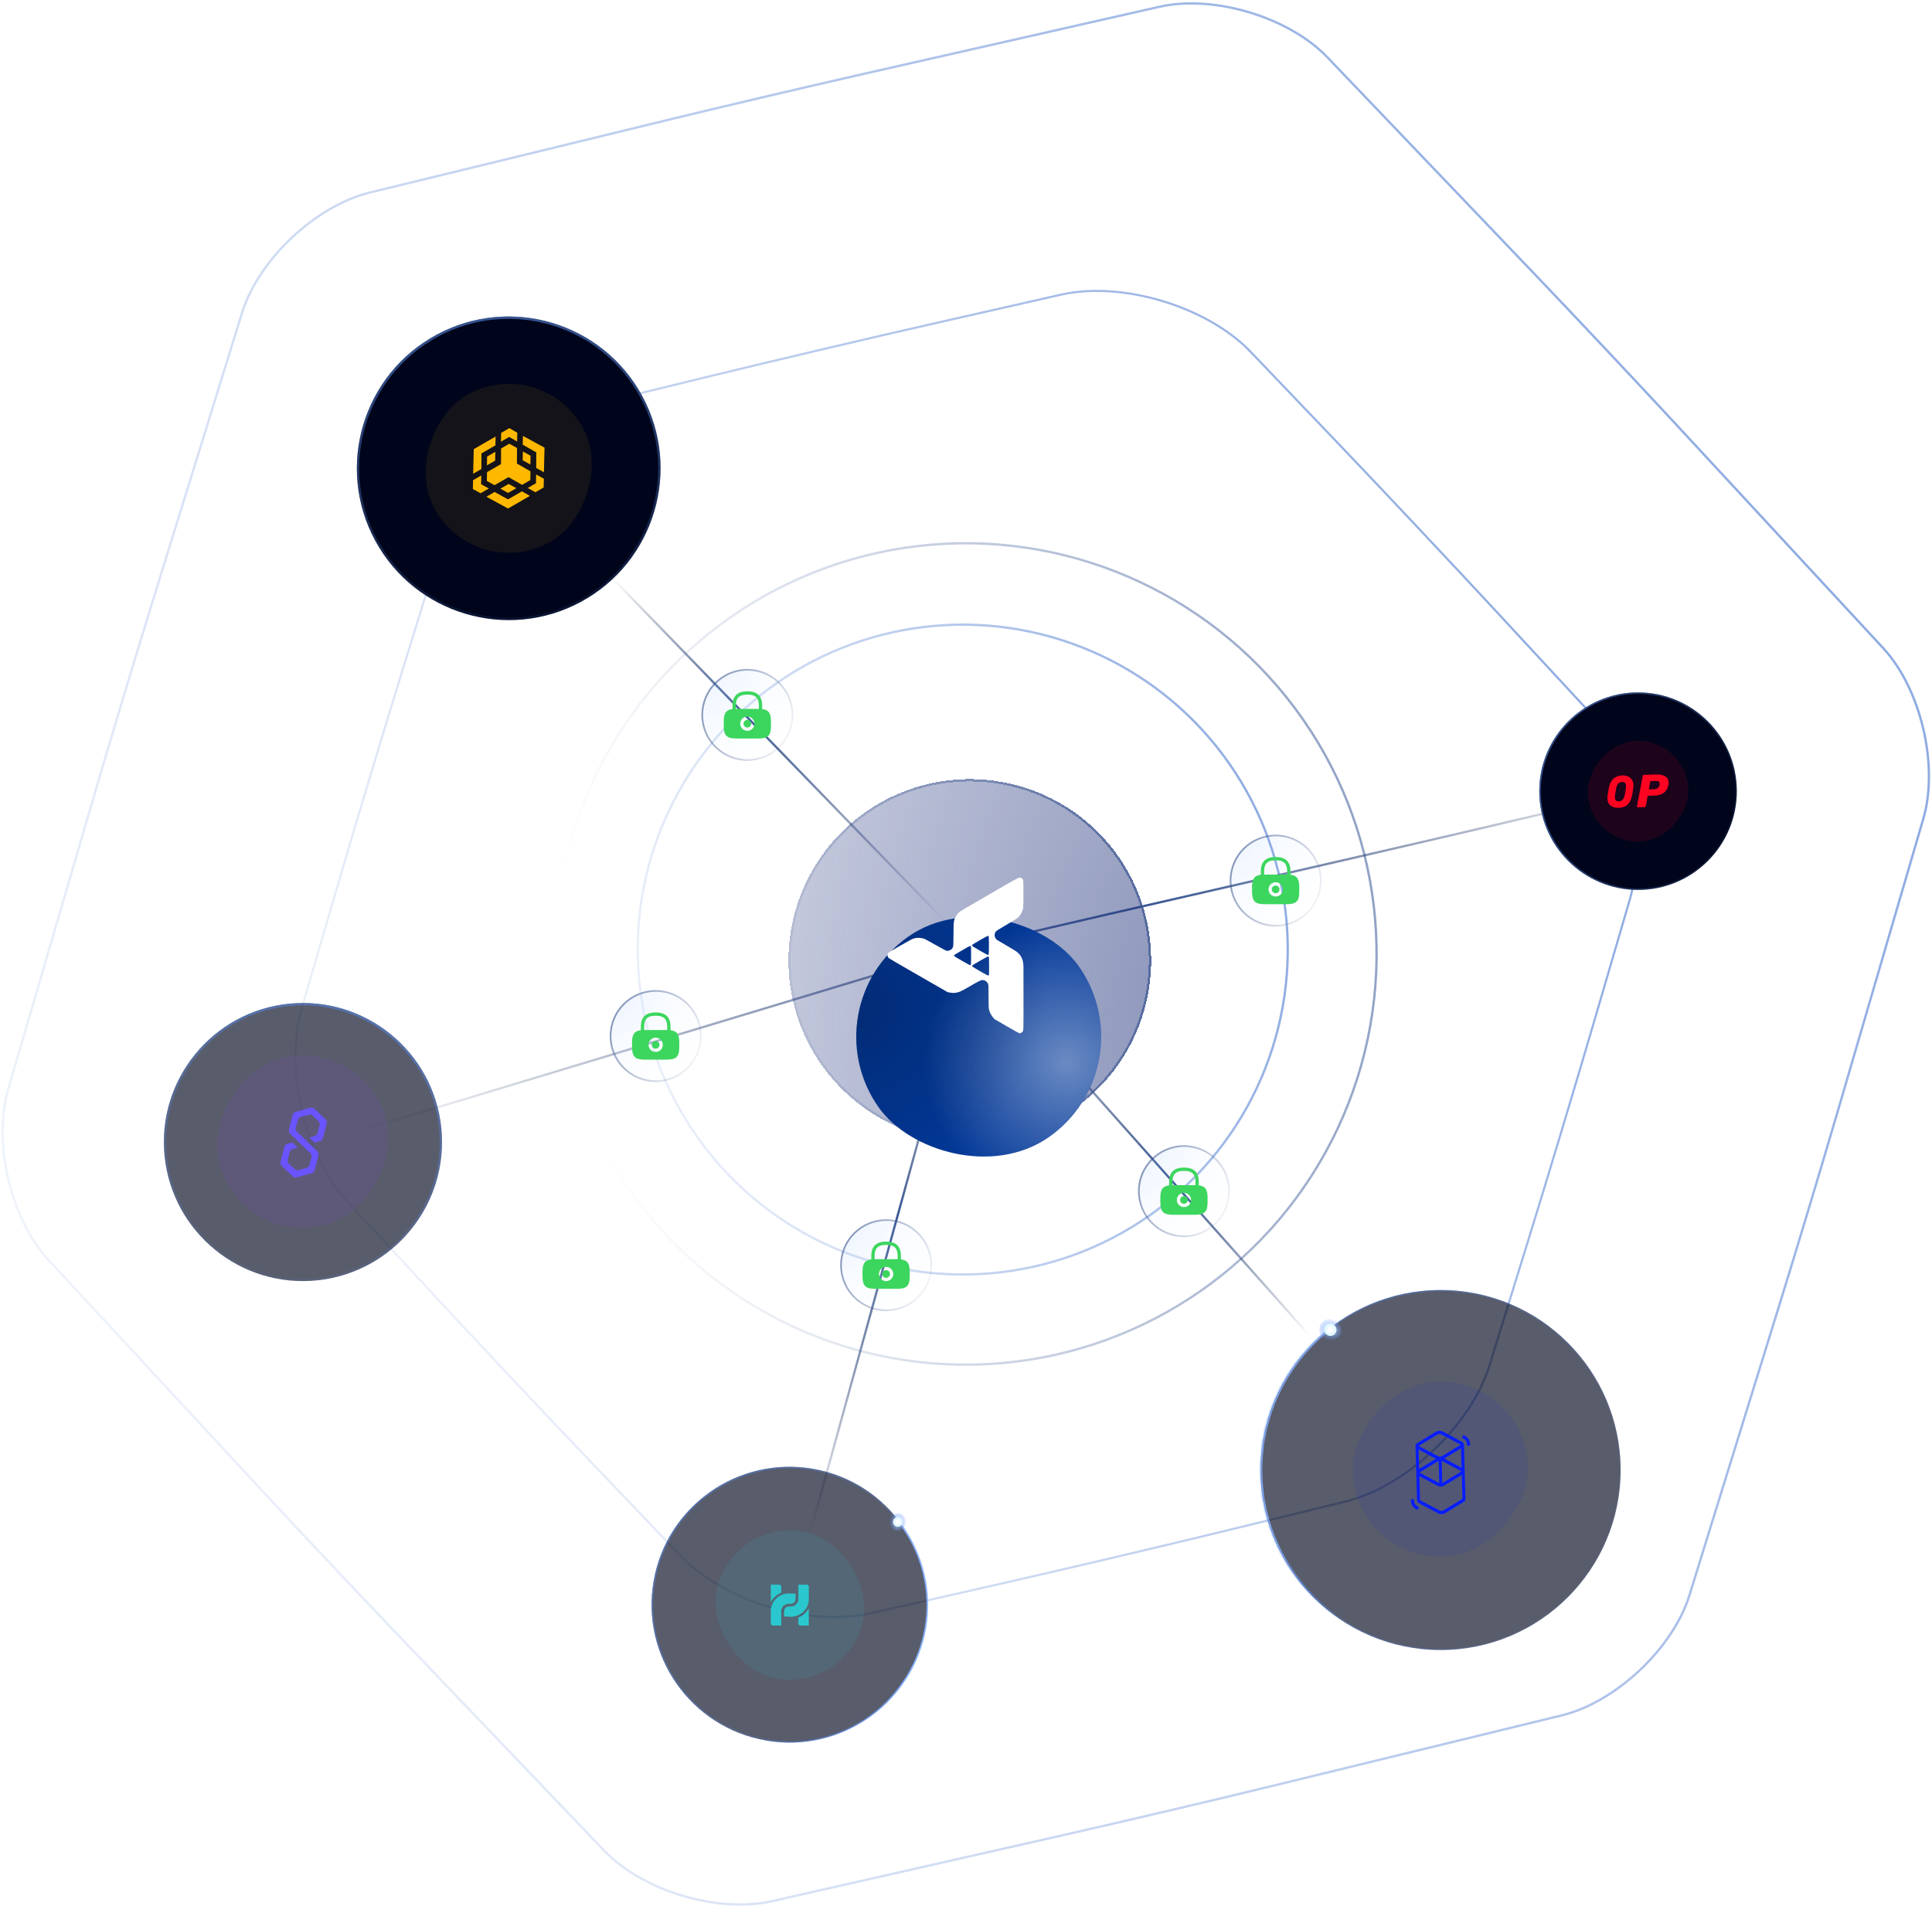 <svg width="752" height="742" viewBox="0 0 752 742" fill="none" xmlns="http://www.w3.org/2000/svg">
<g filter="url(#filter0_b_2269_45339)">
<circle cx="375.906" cy="371.414" r="159.908" transform="rotate(145.156 375.906 371.414)" stroke="url(#paint0_linear_2269_45339)" stroke-opacity="0.65" stroke-width="0.906"/>
</g>
<g filter="url(#filter1_b_2269_45339)">
<circle cx="374.736" cy="369.706" r="126.504" transform="rotate(145.156 374.736 369.706)" stroke="url(#paint1_linear_2269_45339)" stroke-opacity="0.65" stroke-width="0.906"/>
</g>
<g filter="url(#filter2_b_2269_45339)">
<path d="M125.38 444.703L376.643 368.731C441.794 353.136 545.201 330.343 639.971 307.392" stroke="url(#paint2_linear_2269_45339)" stroke-width="0.868"/>
</g>
<g filter="url(#filter3_b_2269_45339)">
<path d="M377.744 370.377L306.721 628.088" stroke="url(#paint3_linear_2269_45339)" stroke-width="0.868"/>
</g>
<g filter="url(#filter4_b_2269_45339)">
<path d="M376.221 369.868L559.359 575.835" stroke="url(#paint4_linear_2269_45339)" stroke-width="0.868"/>
</g>
<g filter="url(#filter5_b_2269_45339)">
<circle cx="496.536" cy="342.858" r="17.902" fill="url(#paint5_radial_2269_45339)" fill-opacity="0.35"/>
<circle cx="496.536" cy="342.858" r="17.567" stroke="url(#paint6_linear_2269_45339)" stroke-opacity="0.65" stroke-width="0.669"/>
</g>
<path d="M496.527 347.768C497.355 347.768 498.026 347.097 498.026 346.27C498.026 345.442 497.355 344.771 496.527 344.771C495.7 344.771 495.029 345.442 495.029 346.27C495.029 347.097 495.7 347.768 496.527 347.768Z" fill="#3CD65E"/>
<path d="M502.299 340.58L502.299 339.431C502.299 336.95 501.702 333.659 496.527 333.659C491.352 333.659 490.755 336.95 490.755 339.431L490.755 340.58C488.182 340.902 487.336 342.207 487.336 345.415L487.336 347.124C487.336 350.892 488.485 352.041 492.253 352.041L500.801 352.041C504.569 352.041 505.718 350.892 505.718 347.124L505.718 345.415C505.718 342.207 504.873 340.902 502.299 340.58ZM496.527 349.045C494.992 349.045 493.751 347.795 493.751 346.269C493.751 344.734 495.001 343.494 496.527 343.494C498.053 343.494 499.303 344.744 499.303 346.269C499.303 347.804 498.062 349.045 496.527 349.045ZM492.253 340.497C492.18 340.497 492.115 340.497 492.042 340.497L492.042 339.431C492.042 336.738 492.805 334.946 496.527 334.946C500.249 334.946 501.012 336.738 501.012 339.431L501.012 340.507C500.939 340.507 500.874 340.507 500.801 340.507L492.253 340.507L492.253 340.497Z" fill="#3CD65E"/>
<g filter="url(#filter6_b_2269_45339)">
<path d="M377.237 368.346L199.68 185.208" stroke="url(#paint7_linear_2269_45339)" stroke-width="0.868"/>
</g>
<g filter="url(#filter7_b_2269_45339)">
<circle cx="460.849" cy="463.776" r="17.902" fill="url(#paint8_radial_2269_45339)" fill-opacity="0.35"/>
<circle cx="460.849" cy="463.776" r="17.567" stroke="url(#paint9_linear_2269_45339)" stroke-opacity="0.65" stroke-width="0.669"/>
</g>
<path d="M460.842 468.686C461.669 468.686 462.34 468.015 462.34 467.188C462.34 466.36 461.669 465.689 460.842 465.689C460.014 465.689 459.344 466.36 459.344 467.188C459.344 468.015 460.014 468.686 460.842 468.686Z" fill="#3CD65E"/>
<path d="M466.613 461.498L466.613 460.349C466.613 457.868 466.016 454.577 460.841 454.577C455.667 454.577 455.069 457.868 455.069 460.349L455.069 461.498C452.496 461.82 451.65 463.125 451.65 466.333L451.65 468.042C451.65 471.81 452.799 472.959 456.568 472.959L465.115 472.959C468.884 472.959 470.033 471.81 470.033 468.042L470.033 466.333C470.033 463.125 469.187 461.82 466.613 461.498ZM460.841 469.963C459.307 469.963 458.066 468.713 458.066 467.187C458.066 465.652 459.316 464.412 460.841 464.412C462.367 464.412 463.617 465.662 463.617 467.187C463.617 468.722 462.376 469.963 460.841 469.963ZM456.568 461.415C456.494 461.415 456.43 461.415 456.356 461.415L456.356 460.349C456.356 457.656 457.119 455.864 460.841 455.864C464.564 455.864 465.327 457.656 465.327 460.349L465.327 461.425C465.253 461.425 465.189 461.425 465.115 461.425L456.568 461.425L456.568 461.415Z" fill="#3CD65E"/>
<g filter="url(#filter8_b_2269_45339)">
<circle cx="290.906" cy="278.346" r="17.902" fill="url(#paint10_radial_2269_45339)" fill-opacity="0.35"/>
<circle cx="290.906" cy="278.346" r="17.567" stroke="url(#paint11_linear_2269_45339)" stroke-opacity="0.65" stroke-width="0.669"/>
</g>
<path d="M290.895 283.254C291.722 283.254 292.393 282.583 292.393 281.756C292.393 280.929 291.722 280.258 290.895 280.258C290.067 280.258 289.396 280.929 289.396 281.756C289.396 282.583 290.067 283.254 290.895 283.254Z" fill="#3CD65E"/>
<path d="M296.666 276.066L296.666 274.918C296.666 272.436 296.069 269.146 290.894 269.146C285.72 269.146 285.122 272.436 285.122 274.918L285.122 276.066C282.549 276.388 281.703 277.693 281.703 280.901L281.703 282.61C281.703 286.379 282.852 287.528 286.62 287.528L295.168 287.528C298.936 287.528 300.085 286.379 300.085 282.61L300.085 280.901C300.085 277.693 299.24 276.388 296.666 276.066ZM290.894 284.531C289.359 284.531 288.119 283.281 288.119 281.756C288.119 280.221 289.368 278.98 290.894 278.98C292.42 278.98 293.67 280.23 293.67 281.756C293.67 283.291 292.429 284.531 290.894 284.531ZM286.62 275.984C286.547 275.984 286.482 275.984 286.409 275.984L286.409 274.918C286.409 272.225 287.172 270.432 290.894 270.432C294.617 270.432 295.379 272.225 295.379 274.918L295.379 275.993C295.306 275.993 295.242 275.993 295.168 275.993L286.62 275.993L286.62 275.984Z" fill="#3CD65E"/>
<g filter="url(#filter9_b_2269_45339)">
<circle cx="344.921" cy="492.597" r="17.902" fill="url(#paint12_radial_2269_45339)" fill-opacity="0.35"/>
<circle cx="344.921" cy="492.597" r="17.567" stroke="url(#paint13_linear_2269_45339)" stroke-opacity="0.65" stroke-width="0.669"/>
</g>
<path d="M344.91 497.508C345.738 497.508 346.408 496.837 346.408 496.01C346.408 495.182 345.738 494.512 344.91 494.512C344.083 494.512 343.412 495.182 343.412 496.01C343.412 496.837 344.083 497.508 344.91 497.508Z" fill="#3CD65E"/>
<path d="M350.682 490.32L350.682 489.171C350.682 486.69 350.084 483.399 344.91 483.399C339.735 483.399 339.138 486.69 339.138 489.171L339.138 490.32C336.564 490.642 335.719 491.947 335.719 495.155L335.719 496.864C335.719 500.633 336.868 501.782 340.636 501.782L349.184 501.782C352.952 501.782 354.101 500.633 354.101 496.864L354.101 495.155C354.101 491.947 353.255 490.642 350.682 490.32ZM344.91 498.785C343.375 498.785 342.134 497.535 342.134 496.01C342.134 494.475 343.384 493.234 344.91 493.234C346.436 493.234 347.686 494.484 347.686 496.01C347.686 497.544 346.445 498.785 344.91 498.785ZM340.636 490.238C340.562 490.238 340.498 490.238 340.425 490.238L340.425 489.171C340.425 486.478 341.187 484.686 344.91 484.686C348.632 484.686 349.395 486.478 349.395 489.171L349.395 490.247C349.322 490.247 349.257 490.247 349.184 490.247L340.636 490.247L340.636 490.238Z" fill="#3CD65E"/>
<g filter="url(#filter10_b_2269_45339)">
<circle cx="255.218" cy="403.37" r="17.902" fill="url(#paint14_radial_2269_45339)" fill-opacity="0.35"/>
<circle cx="255.218" cy="403.37" r="17.567" stroke="url(#paint15_linear_2269_45339)" stroke-opacity="0.65" stroke-width="0.669"/>
</g>
<path d="M255.209 408.28C256.036 408.28 256.707 407.61 256.707 406.782C256.707 405.955 256.036 405.284 255.209 405.284C254.382 405.284 253.711 405.955 253.711 406.782C253.711 407.61 254.382 408.28 255.209 408.28Z" fill="#3CD65E"/>
<path d="M260.981 401.093L260.981 399.944C260.981 397.462 260.383 394.172 255.209 394.172C250.034 394.172 249.437 397.462 249.437 399.944L249.437 401.093C246.863 401.414 246.018 402.72 246.018 405.927L246.018 407.637C246.018 411.405 247.166 412.554 250.935 412.554L259.483 412.554C263.251 412.554 264.4 411.405 264.4 407.637L264.4 405.927C264.4 402.72 263.554 401.414 260.981 401.093ZM255.209 409.558C253.674 409.558 252.433 408.308 252.433 406.782C252.433 405.247 253.683 404.006 255.209 404.006C256.734 404.006 257.984 405.256 257.984 406.782C257.984 408.317 256.744 409.558 255.209 409.558ZM250.935 401.01C250.861 401.01 250.797 401.01 250.723 401.01L250.723 399.944C250.723 397.251 251.486 395.459 255.209 395.459C258.931 395.459 259.694 397.251 259.694 399.944L259.694 401.019C259.62 401.019 259.556 401.019 259.483 401.019L250.935 401.019L250.935 401.01Z" fill="#3CD65E"/>
<g filter="url(#filter11_bd_2269_45339)">
<circle cx="377.479" cy="370.733" r="70.599" transform="rotate(145.156 377.479 370.733)" fill="url(#paint16_radial_2269_45339)" fill-opacity="0.65" shape-rendering="crispEdges"/>
<circle cx="377.479" cy="370.733" r="70.146" transform="rotate(145.156 377.479 370.733)" stroke="url(#paint17_linear_2269_45339)" stroke-opacity="0.65" stroke-width="0.906" shape-rendering="crispEdges"/>
</g>
<g filter="url(#filter12_d_2269_45339)">
<rect x="443.826" y="382.618" width="95.321" height="95.321" rx="47.661" transform="rotate(145.156 443.826 382.618)" fill="#023898"/>
<rect x="443.826" y="382.618" width="95.321" height="95.321" rx="47.661" transform="rotate(145.156 443.826 382.618)" fill="url(#paint18_radial_2269_45339)" fill-opacity="0.7"/>
<rect x="443.826" y="382.618" width="95.321" height="95.321" rx="47.661" transform="rotate(145.156 443.826 382.618)" fill="url(#paint19_radial_2269_45339)"/>
</g>
<g filter="url(#filter13_d_2269_45339)">
<path fill-rule="evenodd" clip-rule="evenodd" d="M398.382 393.613C398.399 387.922 398.391 377.36 398.367 374.644C398.344 371.914 397.479 370.084 395.551 368.683C395.14 368.384 393.245 367.239 391.34 366.138C387.924 364.164 387.871 364.13 387.592 363.712C387.437 363.479 387.254 363.088 387.187 362.842C387.036 362.286 387.23 361.405 387.607 360.932C387.786 360.707 388.964 359.96 391.296 358.593C395.18 356.316 395.991 355.801 396.444 355.325C397.32 354.404 397.952 353.203 398.221 351.948C398.334 351.421 398.381 348.075 398.345 343.202C398.327 340.811 398.26 340.536 397.6 340.154C396.749 339.662 397.504 339.281 384.993 346.516C376.173 351.617 373.5 353.207 373.141 353.567C372.848 353.861 372.471 354.385 372.115 354.994C371.199 356.558 371.161 356.835 371.132 362.077C371.109 366.269 371.089 366.632 370.855 367.138C370.636 367.613 370.535 367.727 370.072 368.03C369.532 368.382 369.043 368.504 368.458 368.434C368.218 368.405 367.065 367.795 363.979 366.064C359.953 363.805 359.801 363.728 359.1 363.581C357.994 363.348 356.978 363.344 355.996 363.568C355.175 363.754 354.784 363.953 351.129 366.043C346.003 368.973 345.67 369.186 345.506 369.653C345.342 370.12 345.493 370.846 345.826 371.194C346.009 371.386 349.58 373.474 357.485 378.014L368.879 384.557L369.715 384.713C370.941 384.942 371.694 384.916 372.85 384.603C373.934 384.309 374.169 384.187 379.164 381.307C380.359 380.618 381.563 379.999 381.871 379.915C382.848 379.647 383.917 380.117 384.447 381.047C384.745 381.57 384.744 381.562 384.757 384.533C384.781 389.838 384.815 390.822 385.001 391.535C385.249 392.488 385.906 393.703 386.584 394.464L387.128 395.075L391.772 397.765C394.325 399.244 396.54 400.487 396.693 400.526C397.131 400.638 397.857 400.263 398.134 399.782C398.344 399.419 398.366 398.869 398.382 393.613ZM384.669 378.057C384.481 378.107 384.069 377.893 381.501 376.41C378.497 374.676 378.226 374.481 378.403 374.184C378.452 374.103 379.846 373.258 381.501 372.306C384.285 370.706 384.529 370.586 384.748 370.712C384.967 370.838 384.985 371.11 384.991 374.321C384.995 376.23 384.972 377.839 384.941 377.896C384.909 377.953 384.787 378.025 384.669 378.057ZM384.575 370.069C384.34 370.132 378.419 366.713 378.356 366.478C378.331 366.388 378.359 366.234 378.416 366.137C378.55 365.912 384.251 362.63 384.527 362.62C384.674 362.614 384.761 362.664 384.827 362.788C384.953 363.028 384.965 369.62 384.839 369.846C384.784 369.944 384.665 370.045 384.575 370.069ZM377.646 374.046C377.525 374.078 376.696 373.636 374.465 372.348C371.839 370.831 371.441 370.578 371.391 370.391C371.359 370.273 371.35 370.146 371.371 370.11C371.392 370.073 372.239 369.564 373.253 368.979C374.267 368.393 375.621 367.606 376.262 367.228C377.428 366.541 377.832 366.441 377.933 366.815C378.02 367.14 377.995 373.65 377.906 373.82C377.854 373.92 377.737 374.022 377.646 374.046Z" fill="white"/>
</g>
<g filter="url(#filter14_b_2269_45339)">
<path d="M657.577 621.12C654.383 631.431 647.218 641.841 638.204 650.319C629.189 658.796 618.36 665.309 607.872 667.865L492.816 695.908C471.653 701.066 437.221 709.169 415.979 713.99L300.492 740.2C289.964 742.59 277.367 741.59 265.518 738.022C253.668 734.454 242.614 728.332 235.156 720.527L153.342 634.907C138.293 619.158 114.061 593.391 99.264 577.405L18.822 490.496C11.489 482.573 6.057 471.164 3.222 459.118C0.387 447.072 0.161 434.438 3.192 424.076L36.434 310.414C42.548 289.507 52.747 255.637 59.193 234.83L94.238 121.71C97.433 111.398 104.597 100.989 113.611 92.511C122.626 84.033 133.455 77.521 143.943 74.964L258.999 46.921C280.162 41.763 314.594 33.66 335.836 28.84L451.323 2.629C461.851 0.24 474.448 1.24 486.297 4.808C498.147 8.376 509.201 14.498 516.659 22.303L598.473 107.923C613.522 123.671 637.754 149.438 652.551 165.424L732.993 252.334C740.326 260.257 745.759 271.666 748.593 283.712C751.428 295.757 751.654 308.392 748.623 318.753L715.381 432.416C709.267 453.323 699.068 487.193 692.622 508L657.577 621.12Z" stroke="url(#paint20_linear_2269_45339)" stroke-opacity="0.65" stroke-width="0.906"/>
</g>
<g filter="url(#filter15_b_2269_45339)">
<path d="M579.707 531.772C576.09 543.445 567.983 555.222 557.787 564.811C547.591 574.4 535.339 581.77 523.466 584.664L474.707 596.548C450.791 602.377 411.881 611.534 387.876 616.982L338.934 628.089C327.017 630.794 312.764 629.661 299.362 625.626C285.959 621.59 273.451 614.665 265.008 605.829L230.337 569.545C213.331 551.748 185.946 522.629 169.225 504.564L135.135 467.733C126.834 458.765 120.689 445.855 117.482 432.23C114.276 418.606 114.019 404.31 117.45 392.581L131.537 344.413C138.447 320.786 149.972 282.511 157.256 258.998L172.108 211.06C175.724 199.386 183.832 187.61 194.028 178.021C204.224 168.432 216.476 161.061 228.349 158.168L277.108 146.284C301.023 140.454 339.933 131.298 363.939 125.85L412.88 114.742C424.798 112.038 439.05 113.17 452.453 117.206C465.855 121.242 478.364 128.167 486.806 137.002L521.478 173.287C538.484 191.084 565.868 220.202 582.589 238.268L616.68 275.099C624.981 284.067 631.126 296.977 634.332 310.601C637.539 324.226 637.795 338.521 634.365 350.251L620.277 398.419C613.368 422.045 601.843 460.32 594.558 483.834L579.707 531.772Z" stroke="url(#paint21_linear_2269_45339)" stroke-opacity="0.65" stroke-width="0.826"/>
</g>
<g filter="url(#filter16_b_2269_45339)">
<path d="M637.58 269.586C658.796 269.586 676.021 286.811 676.021 308.027C676.021 329.243 658.796 346.468 637.58 346.468C616.364 346.468 599.139 329.243 599.139 308.027C599.139 286.811 616.364 269.586 637.58 269.586Z" fill="#00051B"/>
<path d="M637.58 269.874C658.637 269.874 675.733 286.971 675.733 308.027C675.733 329.084 658.637 346.18 637.58 346.18C616.523 346.18 599.427 329.084 599.427 308.027C599.427 286.971 616.523 269.874 637.58 269.874Z" stroke="url(#paint22_linear_2269_45339)" stroke-opacity="0.65" stroke-width="0.576"/>
</g>
<rect width="39.151" height="39.151" rx="19.576" transform="matrix(-1 0.028 0.028 1 656.604 287.909)" fill="#FE0420" fill-opacity="0.12"/>
<path d="M629.956 314.524C628.724 314.559 627.706 314.261 626.901 313.632C626.106 312.99 625.691 312.059 625.657 310.837C625.65 310.581 625.667 310.266 625.708 309.893C625.82 309.051 625.983 308.04 626.198 306.858C626.813 303.639 628.585 301.988 631.515 301.907C632.312 301.884 633.03 302.016 633.67 302.3C634.31 302.573 634.819 303.002 635.198 303.585C635.577 304.156 635.778 304.849 635.8 305.664C635.807 305.908 635.79 306.217 635.748 306.591C635.622 307.631 635.464 308.642 635.274 309.625C634.956 311.229 634.363 312.439 633.495 313.255C632.626 314.06 631.447 314.483 629.956 314.524ZM630.103 312.005C630.683 311.989 631.169 311.783 631.562 311.388C631.966 310.993 632.244 310.397 632.398 309.601C632.606 308.501 632.76 307.542 632.862 306.724C632.896 306.478 632.91 306.228 632.903 305.972C632.873 304.913 632.367 304.397 631.383 304.425C630.803 304.441 630.312 304.647 629.909 305.043C629.516 305.438 629.242 306.033 629.088 306.829C628.924 307.614 628.764 308.573 628.609 309.707C628.574 309.941 628.56 310.186 628.568 310.441C628.597 311.512 629.109 312.033 630.103 312.005Z" fill="#FE0420"/>
<path d="M637.563 314.312C637.428 314.315 637.322 314.276 637.246 314.195C637.181 314.101 637.16 313.993 637.181 313.873L639.403 302.135C639.424 302.003 639.488 301.893 639.597 301.806C639.705 301.719 639.821 301.674 639.944 301.671L644.855 301.534C646.221 301.495 647.324 301.74 648.164 302.267C649.016 302.794 649.457 303.578 649.486 304.619C649.495 304.919 649.466 305.231 649.401 305.556C649.132 306.941 648.539 307.975 647.622 308.659C646.718 309.343 645.459 309.708 643.847 309.753L641.354 309.823L640.615 313.777C640.594 313.909 640.529 314.019 640.421 314.106C640.313 314.193 640.197 314.238 640.074 314.241L637.563 314.312ZM643.907 307.272C644.424 307.258 644.869 307.108 645.243 306.822C645.629 306.536 645.876 306.133 645.985 305.615C646.016 305.411 646.03 305.231 646.025 305.075C646.016 304.728 645.904 304.468 645.69 304.294C645.475 304.109 645.115 304.023 644.611 304.037L642.395 304.099L641.784 307.332L643.907 307.272Z" fill="#FE0420"/>
<g filter="url(#filter17_b_2269_45339)">
<path d="M249.992 154.225C265.504 182.916 254.804 218.805 226.113 234.317C197.423 249.829 161.534 239.129 146.021 210.439C130.509 181.748 141.209 145.859 169.9 130.347C198.59 114.835 234.479 125.535 249.992 154.225Z" fill="#00051B"/>
<path d="M249.593 154.441C264.986 182.911 254.368 218.526 225.898 233.919C197.427 249.312 161.813 238.694 146.42 210.223C131.027 181.753 141.645 146.139 170.115 130.745C198.586 115.352 234.2 125.97 249.593 154.441Z" stroke="url(#paint23_linear_2269_45339)" stroke-opacity="0.65" stroke-width="0.906"/>
</g>
<rect x="210.037" y="137.424" width="65.755" height="65.755" rx="32.878" transform="rotate(60 210.037 137.424)" fill="#FFB800" fill-opacity="0.08"/>
<path d="M203.471 173.127L203.54 169.703L211.949 174.286L211.713 183.86L208.714 182.208L208.742 176.138L203.471 173.127ZM208.61 188.145L205.403 189.997L208.401 191.649L211.608 189.797L211.677 186.374L208.678 184.722L208.61 188.145ZM203.512 175.774L203.443 179.197L206.442 180.849L206.511 177.426L203.512 175.774ZM206.415 186.919L206.483 183.496L201.212 180.485L201.24 174.415L198.241 172.763L195.034 174.614L195.007 180.684L189.569 183.824L189.5 187.247L192.499 188.899L197.937 185.76L203.208 188.771L206.415 186.919ZM197.734 194.424L192.54 191.547L189.333 193.398L197.742 197.981L206.248 193.07L203.172 191.285L197.734 194.424ZM194.771 190.259L197.77 191.911L200.977 190.059L197.978 188.407L194.771 190.259ZM187.338 185.112L184.131 186.964L184.062 190.387L187.061 192.039L190.268 190.187L187.269 188.535L187.338 185.112ZM195.062 168.544L194.993 171.967L198.2 170.115L201.276 171.901L201.345 168.478L198.269 166.692L195.062 168.544ZM192.839 173.388L192.908 169.965L184.402 174.876L184.167 184.45L187.374 182.598L187.401 176.528C187.401 176.528 192.839 173.388 192.839 173.388ZM192.735 179.325L192.803 175.902L189.596 177.754L189.528 181.177C189.528 181.177 192.735 179.325 192.735 179.325Z" fill="#FFB800"/>
<g filter="url(#filter18_b_2269_45339)">
<path d="M560.727 502.257C599.399 502.257 630.798 533.656 630.798 572.328C630.798 611 599.399 642.399 560.727 642.399C522.055 642.399 490.656 611 490.656 572.328C490.656 533.656 522.055 502.257 560.727 502.257Z" fill="#00051B" fill-opacity="0.65"/>
<path d="M560.727 502.492C599.269 502.492 630.563 533.786 630.563 572.328C630.563 610.87 599.269 642.163 560.727 642.163C522.185 642.163 490.892 610.87 490.892 572.328C490.892 533.786 522.185 502.492 560.727 502.492Z" stroke="url(#paint24_linear_2269_45339)" stroke-opacity="0.65" stroke-width="0.471"/>
</g>
<rect width="68.174" height="68.174" rx="34.087" transform="matrix(-1 0.028 0.028 1 593.752 536.954)" fill="#071CFF" fill-opacity="0.08"/>
<path d="M558.953 557.386C559.67 556.951 560.777 556.92 561.516 557.315L569.059 561.341C569.505 561.578 569.756 561.944 569.81 562.327L569.817 562.327L570.412 583.606C570.414 584.026 570.182 584.449 569.713 584.734L562.407 589.175C561.691 589.61 560.583 589.641 559.844 589.247L552.301 585.221C551.819 584.964 551.579 584.551 551.556 584.133C551.554 584.092 551.553 584.058 551.553 584.03L550.965 562.991C550.963 562.968 550.963 562.945 550.963 562.922L550.961 562.854L550.965 562.854C550.987 562.464 551.206 562.095 551.647 561.827L558.953 557.386ZM568.98 574.231L562.106 578.409C561.39 578.844 560.282 578.875 559.543 578.481L552.462 574.702L552.724 584.059L559.804 587.817C560.204 588.033 560.619 588.243 561.019 588.26L561.099 588.26C561.515 588.25 561.913 588.011 562.317 587.783L569.241 583.563L568.98 574.231ZM550.336 583.705C550.358 584.52 550.461 585.053 550.646 585.426C550.799 585.735 551.023 585.968 551.426 586.248L551.449 586.264C551.538 586.324 551.636 586.388 551.754 586.462L551.894 586.549L552.324 586.812L551.749 587.909L551.268 587.614L551.187 587.564C551.048 587.477 550.933 587.402 550.825 587.328C549.675 586.539 549.229 585.656 549.168 583.794L549.167 583.737L550.336 583.705ZM559.969 568.775C559.916 568.797 559.866 568.821 559.82 568.849L552.513 573.29C552.506 573.295 552.498 573.299 552.491 573.304L552.485 573.308L552.497 573.315L552.514 573.324L560.058 577.35C560.105 577.375 560.156 577.397 560.211 577.415L559.969 568.775ZM561.138 568.742L561.38 577.383C561.433 577.361 561.483 577.337 561.529 577.309L568.835 572.868C568.843 572.863 568.85 572.859 568.857 572.854L568.864 572.85L568.852 572.843L568.835 572.834L561.291 568.808C561.244 568.783 561.193 568.761 561.138 568.742ZM568.69 563.869L562.135 567.853L568.902 571.464L568.69 563.869ZM552.172 564.34L552.384 571.917L558.924 567.943L552.172 564.34ZM561.001 558.446C560.609 558.236 559.91 558.256 559.53 558.487L552.224 562.928C552.216 562.932 552.209 562.937 552.202 562.942L552.196 562.946L552.207 562.953L552.225 562.962L559.768 566.988C560.16 567.197 560.859 567.178 561.239 566.947L568.546 562.506C568.553 562.501 568.561 562.496 568.568 562.492L568.574 562.488L568.562 562.481L568.545 562.471L561.001 558.446ZM569.643 558.669L570.124 558.963L570.204 559.014C570.343 559.101 570.459 559.176 570.566 559.249C571.717 560.039 572.163 560.922 572.223 562.784L572.225 562.84L571.056 562.873C571.033 562.058 570.931 561.524 570.746 561.152C570.593 560.843 570.369 560.61 569.965 560.33L569.942 560.314C569.854 560.253 569.756 560.19 569.637 560.115L569.498 560.028L569.068 559.765L569.643 558.669Z" fill="#071CFF"/>
<g filter="url(#filter19_b_2269_45339)">
<mask id="path-46-inside-1_2269_45339" fill="white">
<path d="M521.389 630.302C502.849 617.689 490.662 596.419 490.662 572.327C490.662 549.844 501.274 529.82 517.759 516.994"/>
</mask>
<path d="M521.018 630.847C521.319 631.052 521.729 630.974 521.934 630.673C522.138 630.372 522.06 629.961 521.759 629.757L521.018 630.847ZM518.163 517.514C518.451 517.291 518.502 516.877 518.279 516.589C518.055 516.302 517.641 516.25 517.354 516.474L518.163 517.514ZM521.759 629.757C503.392 617.261 491.321 596.191 491.321 572.327L490.003 572.327C490.003 596.647 502.305 618.116 521.018 630.847L521.759 629.757ZM491.321 572.327C491.321 550.057 501.833 530.221 518.163 517.514L517.354 516.474C500.716 529.419 490.003 549.632 490.003 572.327L491.321 572.327Z" fill="url(#paint25_linear_2269_45339)" mask="url(#path-46-inside-1_2269_45339)"/>
</g>
<g filter="url(#filter20_d_2269_45339)">
<g filter="url(#filter21_f_2269_45339)">
<circle cx="517.835" cy="517.74" r="4.32" transform="rotate(-71.649 517.835 517.74)" fill="url(#paint26_radial_2269_45339)"/>
</g>
<g style="mix-blend-mode:lighten" filter="url(#filter22_f_2269_45339)">
<circle cx="517.833" cy="517.741" r="2.378" transform="rotate(-71.649 517.833 517.741)" fill="#E4F9FF"/>
</g>
<g filter="url(#filter23_f_2269_45339)">
<circle cx="517.839" cy="517.742" r="1.228" transform="rotate(-71.649 517.839 517.742)" fill="white"/>
</g>
</g>
<g filter="url(#filter24_b_2269_45339)">
<path d="M171.752 439.09C174.815 468.805 153.176 495.418 123.462 498.481C93.747 501.544 67.134 479.905 64.071 450.191C61.008 420.477 82.646 393.864 112.361 390.8C142.075 387.737 168.688 409.376 171.752 439.09Z" fill="#00051B" fill-opacity="0.65"/>
<path d="M171.301 439.137C174.339 468.602 152.881 494.993 123.415 498.03C93.95 501.068 67.559 479.61 64.521 450.145C61.484 420.679 82.942 394.288 112.407 391.251C141.873 388.213 168.263 409.671 171.301 439.137Z" stroke="url(#paint27_linear_2269_45339)" stroke-opacity="0.65" stroke-width="0.906"/>
</g>
<rect x="141.041" y="403.046" width="67.168" height="67.168" rx="33.584" transform="rotate(74.203 141.041 403.046)" fill="#8247E5" fill-opacity="0.12"/>
<path d="M123.976 449.769C124.102 449.263 123.945 448.706 123.556 448.284L120.519 445.397L118.546 443.411L115.535 440.586C115.162 440.221 115.004 439.664 115.115 439.101L115.982 435.981C116.108 435.475 116.521 435.026 117.078 434.869L120.19 433.988C120.689 433.847 121.253 433.957 121.706 434.361L124.015 436.583C124.388 436.948 124.546 437.505 124.435 438.068L123.568 441.189C123.441 441.695 123.029 442.143 122.472 442.3L120.416 442.882L122.453 444.85L124.566 444.252C125.065 444.111 125.487 443.721 125.662 443.14L127.187 437.359C127.314 436.853 127.156 436.296 126.767 435.874L122.341 431.645C121.951 431.223 121.381 431.115 120.889 431.254L115.043 432.908C114.543 433.05 114.122 433.439 113.947 434.02L112.44 439.866C112.313 440.372 112.471 440.928 112.86 441.35L115.815 444.192L117.851 446.159L120.806 449C121.179 449.365 121.336 449.922 121.226 450.485L120.423 453.588C120.297 454.094 119.884 454.542 119.327 454.699L116.215 455.58C115.715 455.721 115.152 455.611 114.699 455.207L112.408 453.049C112.035 452.684 111.877 452.128 111.988 451.565L112.789 448.455C112.915 447.949 113.328 447.501 113.885 447.343L115.876 446.78L113.839 444.812L111.784 445.394C111.284 445.535 110.862 445.924 110.688 446.505L109.181 452.351C109.054 452.857 109.212 453.414 109.601 453.836L113.947 458.025C114.32 458.39 114.906 458.556 115.463 458.398L121.373 456.726C121.872 456.585 122.294 456.196 122.469 455.614L123.976 449.769Z" fill="#6A54FF"/>
<g filter="url(#filter25_b_2269_45339)">
<path d="M316.61 571.894C345.778 577.035 365.287 604.891 360.146 634.059C355.006 663.227 327.15 682.735 297.982 677.595C268.814 672.455 249.305 644.599 254.446 615.43C259.586 586.262 287.442 566.754 316.61 571.894Z" fill="#00051B" fill-opacity="0.65"/>
<path d="M316.56 572.18C345.57 577.292 364.974 604.998 359.861 634.008C354.748 663.019 327.043 682.422 298.032 677.309C269.022 672.197 249.619 644.491 254.731 615.481C259.844 586.47 287.549 567.067 316.56 572.18Z" stroke="url(#paint28_linear_2269_45339)" stroke-opacity="0.65" stroke-width="0.58"/>
</g>
<rect x="282.922" y="591.946" width="58.109" height="58.109" rx="29.054" transform="rotate(8.394 282.922 591.946)" fill="#29BCC8" fill-opacity="0.12"/>
<path d="M303.693 620.271C303.703 620.265 303.714 620.26 303.725 620.257C303.847 620.202 303.968 620.149 304.09 620.103L304.093 617.742C304.094 617.536 304.011 617.338 303.864 617.191C303.716 617.045 303.516 616.963 303.307 616.962L300.041 616.957L300.031 623.733C300.831 622.212 302.118 620.996 303.693 620.271V620.271Z" fill="#2AC8CE"/>
<path d="M307.026 624.398L307.754 624.399C308.006 624.399 308.254 624.351 308.487 624.257C308.719 624.162 308.93 624.024 309.108 623.849C309.286 623.674 309.427 623.467 309.523 623.238C309.62 623.009 309.67 622.764 309.67 622.517L309.673 620.498C309.279 620.43 307.479 620.39 307.061 620.389C305.282 620.386 303.567 621.047 302.263 622.241C300.96 623.435 300.164 625.072 300.038 626.822C300.026 626.982 300.019 627.143 300.019 627.306C300.019 627.47 300.025 627.63 300.036 627.791L300.03 632.097C300.03 632.199 300.05 632.3 300.089 632.394C300.129 632.488 300.187 632.574 300.26 632.646C300.333 632.719 300.42 632.776 300.515 632.815C300.611 632.854 300.713 632.874 300.816 632.874L304.082 632.879L304.09 627.274C304.093 626.509 304.404 625.777 304.954 625.238C305.505 624.698 306.25 624.396 307.026 624.398L307.026 624.398Z" fill="#2AC8CE"/>
<path d="M311.144 629.584C311.133 629.59 311.122 629.595 311.111 629.599C310.99 629.654 310.868 629.707 310.747 629.753L310.743 632.114C310.743 632.32 310.825 632.518 310.973 632.664C311.12 632.811 311.32 632.893 311.53 632.894L314.793 632.899L314.803 626.123C314.003 627.643 312.717 628.859 311.144 629.584V629.584Z" fill="#2AC8CE"/>
<path d="M314.816 622.061L314.822 617.754C314.822 617.652 314.802 617.551 314.763 617.457C314.723 617.363 314.665 617.277 314.592 617.205C314.519 617.133 314.433 617.075 314.337 617.036C314.241 616.997 314.139 616.977 314.036 616.977L310.77 616.972L310.762 622.578C310.759 623.342 310.449 624.074 309.899 624.613C309.349 625.152 308.605 625.454 307.829 625.453L307.098 625.452C306.846 625.451 306.597 625.5 306.365 625.594C306.133 625.688 305.922 625.827 305.744 626.002C305.566 626.177 305.425 626.384 305.328 626.613C305.232 626.842 305.182 627.087 305.182 627.334L305.179 629.354C305.573 629.421 307.373 629.461 307.79 629.462C307.838 629.462 307.882 629.462 307.93 629.459C308.909 629.444 309.874 629.226 310.761 628.819L310.779 628.81C311.915 628.289 312.888 627.478 313.598 626.461C314.308 625.444 314.729 624.258 314.817 623.026C314.829 622.866 314.835 622.705 314.835 622.542C314.833 622.382 314.827 622.222 314.816 622.061Z" fill="#2AC8CE"/>
<g filter="url(#filter26_b_2269_45339)">
<path d="M349.619 592.255C354.238 598.098 357.684 605.004 359.519 612.707C366.318 641.249 348.446 669.995 319.634 676.858C312.415 678.577 305.19 678.761 298.308 677.622" stroke="url(#paint29_linear_2269_45339)" stroke-width="0.58" stroke-linecap="round"/>
</g>
<g filter="url(#filter27_d_2269_45339)">
<g filter="url(#filter28_f_2269_45339)">
<circle cx="349.435" cy="592.56" r="3.385" transform="rotate(4.953 349.435 592.56)" fill="url(#paint30_radial_2269_45339)"/>
</g>
<g style="mix-blend-mode:lighten" filter="url(#filter29_f_2269_45339)">
<circle cx="349.438" cy="592.558" r="1.863" transform="rotate(4.953 349.438 592.558)" fill="#E4F9FF"/>
</g>
<g filter="url(#filter30_f_2269_45339)">
<circle cx="349.434" cy="592.562" r="0.962" transform="rotate(4.953 349.434 592.562)" fill="white"/>
</g>
</g>
<defs>
<filter id="filter0_b_2269_45339" x="210.152" y="205.66" width="331.508" height="331.508" filterUnits="userSpaceOnUse" color-interpolation-filters="sRGB">
<feFlood flood-opacity="0" result="BackgroundImageFix"/>
<feGaussianBlur in="BackgroundImageFix" stdDeviation="2.689"/>
<feComposite in2="SourceAlpha" operator="in" result="effect1_backgroundBlur_2269_45339"/>
<feBlend mode="normal" in="SourceGraphic" in2="effect1_backgroundBlur_2269_45339" result="shape"/>
</filter>
<filter id="filter1_b_2269_45339" x="219.856" y="214.826" width="309.758" height="309.76" filterUnits="userSpaceOnUse" color-interpolation-filters="sRGB">
<feFlood flood-opacity="0" result="BackgroundImageFix"/>
<feGaussianBlur in="BackgroundImageFix" stdDeviation="13.956"/>
<feComposite in2="SourceAlpha" operator="in" result="effect1_backgroundBlur_2269_45339"/>
<feBlend mode="normal" in="SourceGraphic" in2="effect1_backgroundBlur_2269_45339" result="shape"/>
</filter>
<filter id="filter2_b_2269_45339" x="98.508" y="280.224" width="568.311" height="191.641" filterUnits="userSpaceOnUse" color-interpolation-filters="sRGB">
<feFlood flood-opacity="0" result="BackgroundImageFix"/>
<feGaussianBlur in="BackgroundImageFix" stdDeviation="13.373"/>
<feComposite in2="SourceAlpha" operator="in" result="effect1_backgroundBlur_2269_45339"/>
<feBlend mode="normal" in="SourceGraphic" in2="effect1_backgroundBlur_2269_45339" result="shape"/>
</filter>
<filter id="filter3_b_2269_45339" x="279.557" y="343.516" width="125.352" height="311.435" filterUnits="userSpaceOnUse" color-interpolation-filters="sRGB">
<feFlood flood-opacity="0" result="BackgroundImageFix"/>
<feGaussianBlur in="BackgroundImageFix" stdDeviation="13.373"/>
<feComposite in2="SourceAlpha" operator="in" result="effect1_backgroundBlur_2269_45339"/>
<feBlend mode="normal" in="SourceGraphic" in2="effect1_backgroundBlur_2269_45339" result="shape"/>
</filter>
<filter id="filter4_b_2269_45339" x="349.15" y="342.834" width="237.279" height="260.035" filterUnits="userSpaceOnUse" color-interpolation-filters="sRGB">
<feFlood flood-opacity="0" result="BackgroundImageFix"/>
<feGaussianBlur in="BackgroundImageFix" stdDeviation="13.373"/>
<feComposite in2="SourceAlpha" operator="in" result="effect1_backgroundBlur_2269_45339"/>
<feBlend mode="normal" in="SourceGraphic" in2="effect1_backgroundBlur_2269_45339" result="shape"/>
</filter>
<filter id="filter5_b_2269_45339" x="468.761" y="315.082" width="55.55" height="55.55" filterUnits="userSpaceOnUse" color-interpolation-filters="sRGB">
<feFlood flood-opacity="0" result="BackgroundImageFix"/>
<feGaussianBlur in="BackgroundImageFix" stdDeviation="4.937"/>
<feComposite in2="SourceAlpha" operator="in" result="effect1_backgroundBlur_2269_45339"/>
<feBlend mode="normal" in="SourceGraphic" in2="effect1_backgroundBlur_2269_45339" result="shape"/>
</filter>
<filter id="filter6_b_2269_45339" x="172.621" y="158.16" width="231.674" height="237.234" filterUnits="userSpaceOnUse" color-interpolation-filters="sRGB">
<feFlood flood-opacity="0" result="BackgroundImageFix"/>
<feGaussianBlur in="BackgroundImageFix" stdDeviation="13.373"/>
<feComposite in2="SourceAlpha" operator="in" result="effect1_backgroundBlur_2269_45339"/>
<feBlend mode="normal" in="SourceGraphic" in2="effect1_backgroundBlur_2269_45339" result="shape"/>
</filter>
<filter id="filter7_b_2269_45339" x="433.074" y="436" width="55.55" height="55.55" filterUnits="userSpaceOnUse" color-interpolation-filters="sRGB">
<feFlood flood-opacity="0" result="BackgroundImageFix"/>
<feGaussianBlur in="BackgroundImageFix" stdDeviation="4.937"/>
<feComposite in2="SourceAlpha" operator="in" result="effect1_backgroundBlur_2269_45339"/>
<feBlend mode="normal" in="SourceGraphic" in2="effect1_backgroundBlur_2269_45339" result="shape"/>
</filter>
<filter id="filter8_b_2269_45339" x="263.13" y="250.571" width="55.55" height="55.55" filterUnits="userSpaceOnUse" color-interpolation-filters="sRGB">
<feFlood flood-opacity="0" result="BackgroundImageFix"/>
<feGaussianBlur in="BackgroundImageFix" stdDeviation="4.937"/>
<feComposite in2="SourceAlpha" operator="in" result="effect1_backgroundBlur_2269_45339"/>
<feBlend mode="normal" in="SourceGraphic" in2="effect1_backgroundBlur_2269_45339" result="shape"/>
</filter>
<filter id="filter9_b_2269_45339" x="317.146" y="464.822" width="55.55" height="55.55" filterUnits="userSpaceOnUse" color-interpolation-filters="sRGB">
<feFlood flood-opacity="0" result="BackgroundImageFix"/>
<feGaussianBlur in="BackgroundImageFix" stdDeviation="4.937"/>
<feComposite in2="SourceAlpha" operator="in" result="effect1_backgroundBlur_2269_45339"/>
<feBlend mode="normal" in="SourceGraphic" in2="effect1_backgroundBlur_2269_45339" result="shape"/>
</filter>
<filter id="filter10_b_2269_45339" x="227.443" y="375.595" width="55.55" height="55.55" filterUnits="userSpaceOnUse" color-interpolation-filters="sRGB">
<feFlood flood-opacity="0" result="BackgroundImageFix"/>
<feGaussianBlur in="BackgroundImageFix" stdDeviation="4.937"/>
<feComposite in2="SourceAlpha" operator="in" result="effect1_backgroundBlur_2269_45339"/>
<feBlend mode="normal" in="SourceGraphic" in2="effect1_backgroundBlur_2269_45339" result="shape"/>
</filter>
<filter id="filter11_bd_2269_45339" x="234.927" y="231.379" width="285.103" height="285.102" filterUnits="userSpaceOnUse" color-interpolation-filters="sRGB">
<feFlood flood-opacity="0" result="BackgroundImageFix"/>
<feGaussianBlur in="BackgroundImageFix" stdDeviation="3.997"/>
<feComposite in2="SourceAlpha" operator="in" result="effect1_backgroundBlur_2269_45339"/>
<feColorMatrix in="SourceAlpha" type="matrix" values="0 0 0 0 0 0 0 0 0 0 0 0 0 0 0 0 0 0 127 0" result="hardAlpha"/>
<feOffset dy="3.198"/>
<feGaussianBlur stdDeviation="35.973"/>
<feComposite in2="hardAlpha" operator="out"/>
<feColorMatrix type="matrix" values="0 0 0 0 0 0 0 0 0 0.038 0 0 0 0 0.113 0 0 0 0.25 0"/>
<feBlend mode="normal" in2="effect1_backgroundBlur_2269_45339" result="effect2_dropShadow_2269_45339"/>
<feBlend mode="normal" in="SourceGraphic" in2="effect2_dropShadow_2269_45339" result="shape"/>
</filter>
<filter id="filter12_d_2269_45339" x="279.554" y="302.271" width="202.784" height="202.783" filterUnits="userSpaceOnUse" color-interpolation-filters="sRGB">
<feFlood flood-opacity="0" result="BackgroundImageFix"/>
<feColorMatrix in="SourceAlpha" type="matrix" values="0 0 0 0 0 0 0 0 0 0 0 0 0 0 0 0 0 0 127 0" result="hardAlpha"/>
<feOffset dx="3.466" dy="32.929"/>
<feGaussianBlur stdDeviation="26.863"/>
<feColorMatrix type="matrix" values="0 0 0 0 0 0 0 0 0 0 0 0 0 0 0 0 0 0 0.5 0"/>
<feBlend mode="normal" in2="BackgroundImageFix" result="effect1_dropShadow_2269_45339"/>
<feBlend mode="normal" in="SourceGraphic" in2="effect1_dropShadow_2269_45339" result="shape"/>
</filter>
<filter id="filter13_d_2269_45339" x="343.706" y="339.923" width="56.417" height="64.089" filterUnits="userSpaceOnUse" color-interpolation-filters="sRGB">
<feFlood flood-opacity="0" result="BackgroundImageFix"/>
<feColorMatrix in="SourceAlpha" type="matrix" values="0 0 0 0 0 0 0 0 0 0 0 0 0 0 0 0 0 0 127 0" result="hardAlpha"/>
<feOffset dy="1.733"/>
<feGaussianBlur stdDeviation="0.867"/>
<feComposite in2="hardAlpha" operator="out"/>
<feColorMatrix type="matrix" values="0 0 0 0 0.002 0 0 0 0 0.172 0 0 0 0 0.475 0 0 0 0.35 0"/>
<feBlend mode="normal" in2="BackgroundImageFix" result="effect1_dropShadow_2269_45339"/>
<feBlend mode="normal" in="SourceGraphic" in2="effect1_dropShadow_2269_45339" result="shape"/>
</filter>
<filter id="filter14_b_2269_45339" x="-27.359" y="-27.037" width="806.532" height="796.904" filterUnits="userSpaceOnUse" color-interpolation-filters="sRGB">
<feFlood flood-opacity="0" result="BackgroundImageFix"/>
<feGaussianBlur in="BackgroundImageFix" stdDeviation="13.956"/>
<feComposite in2="SourceAlpha" operator="in" result="effect1_backgroundBlur_2269_45339"/>
<feBlend mode="normal" in="SourceGraphic" in2="effect1_backgroundBlur_2269_45339" result="shape"/>
</filter>
<filter id="filter15_b_2269_45339" x="89.123" y="87.416" width="573.569" height="568" filterUnits="userSpaceOnUse" color-interpolation-filters="sRGB">
<feFlood flood-opacity="0" result="BackgroundImageFix"/>
<feGaussianBlur in="BackgroundImageFix" stdDeviation="12.72"/>
<feComposite in2="SourceAlpha" operator="in" result="effect1_backgroundBlur_2269_45339"/>
<feBlend mode="normal" in="SourceGraphic" in2="effect1_backgroundBlur_2269_45339" result="shape"/>
</filter>
<filter id="filter16_b_2269_45339" x="589.725" y="260.173" width="95.709" height="95.709" filterUnits="userSpaceOnUse" color-interpolation-filters="sRGB">
<feFlood flood-opacity="0" result="BackgroundImageFix"/>
<feGaussianBlur in="BackgroundImageFix" stdDeviation="4.707"/>
<feComposite in2="SourceAlpha" operator="in" result="effect1_backgroundBlur_2269_45339"/>
<feBlend mode="normal" in="SourceGraphic" in2="effect1_backgroundBlur_2269_45339" result="shape"/>
</filter>
<filter id="filter17_b_2269_45339" x="129.493" y="113.819" width="137.026" height="137.026" filterUnits="userSpaceOnUse" color-interpolation-filters="sRGB">
<feFlood flood-opacity="0" result="BackgroundImageFix"/>
<feGaussianBlur in="BackgroundImageFix" stdDeviation="4.707"/>
<feComposite in2="SourceAlpha" operator="in" result="effect1_backgroundBlur_2269_45339"/>
<feBlend mode="normal" in="SourceGraphic" in2="effect1_backgroundBlur_2269_45339" result="shape"/>
</filter>
<filter id="filter18_b_2269_45339" x="482.965" y="494.565" width="155.526" height="155.525" filterUnits="userSpaceOnUse" color-interpolation-filters="sRGB">
<feFlood flood-opacity="0" result="BackgroundImageFix"/>
<feGaussianBlur in="BackgroundImageFix" stdDeviation="3.846"/>
<feComposite in2="SourceAlpha" operator="in" result="effect1_backgroundBlur_2269_45339"/>
<feBlend mode="normal" in="SourceGraphic" in2="effect1_backgroundBlur_2269_45339" result="shape"/>
</filter>
<filter id="filter19_b_2269_45339" x="467.856" y="494.188" width="76.34" height="158.921" filterUnits="userSpaceOnUse" color-interpolation-filters="sRGB">
<feFlood flood-opacity="0" result="BackgroundImageFix"/>
<feGaussianBlur in="BackgroundImageFix" stdDeviation="11.403"/>
<feComposite in2="SourceAlpha" operator="in" result="effect1_backgroundBlur_2269_45339"/>
<feBlend mode="normal" in="SourceGraphic" in2="effect1_backgroundBlur_2269_45339" result="shape"/>
</filter>
<filter id="filter20_d_2269_45339" x="509.027" y="508.932" width="17.617" height="17.617" filterUnits="userSpaceOnUse" color-interpolation-filters="sRGB">
<feFlood flood-opacity="0" result="BackgroundImageFix"/>
<feColorMatrix in="SourceAlpha" type="matrix" values="0 0 0 0 0 0 0 0 0 0 0 0 0 0 0 0 0 0 127 0" result="hardAlpha"/>
<feOffset/>
<feGaussianBlur stdDeviation="2.244"/>
<feColorMatrix type="matrix" values="0 0 0 0 0.492 0 0 0 0 0.954 0 0 0 0 0.983 0 0 0 0.25 0"/>
<feBlend mode="normal" in2="BackgroundImageFix" result="effect1_dropShadow_2269_45339"/>
<feBlend mode="normal" in="SourceGraphic" in2="effect1_dropShadow_2269_45339" result="shape"/>
</filter>
<filter id="filter21_f_2269_45339" x="509.027" y="508.932" width="17.617" height="17.617" filterUnits="userSpaceOnUse" color-interpolation-filters="sRGB">
<feFlood flood-opacity="0" result="BackgroundImageFix"/>
<feBlend mode="normal" in="SourceGraphic" in2="BackgroundImageFix" result="shape"/>
<feGaussianBlur stdDeviation="2.244" result="effect1_foregroundBlur_2269_45339"/>
</filter>
<filter id="filter22_f_2269_45339" x="510.966" y="510.875" width="13.732" height="13.732" filterUnits="userSpaceOnUse" color-interpolation-filters="sRGB">
<feFlood flood-opacity="0" result="BackgroundImageFix"/>
<feBlend mode="normal" in="SourceGraphic" in2="BackgroundImageFix" result="shape"/>
<feGaussianBlur stdDeviation="2.244" result="effect1_foregroundBlur_2269_45339"/>
</filter>
<filter id="filter23_f_2269_45339" x="515.49" y="515.392" width="4.701" height="4.7" filterUnits="userSpaceOnUse" color-interpolation-filters="sRGB">
<feFlood flood-opacity="0" result="BackgroundImageFix"/>
<feBlend mode="normal" in="SourceGraphic" in2="BackgroundImageFix" result="shape"/>
<feGaussianBlur stdDeviation="0.561" result="effect1_foregroundBlur_2269_45339"/>
</filter>
<filter id="filter24_b_2269_45339" x="54.368" y="381.098" width="127.086" height="127.084" filterUnits="userSpaceOnUse" color-interpolation-filters="sRGB">
<feFlood flood-opacity="0" result="BackgroundImageFix"/>
<feGaussianBlur in="BackgroundImageFix" stdDeviation="4.707"/>
<feComposite in2="SourceAlpha" operator="in" result="effect1_backgroundBlur_2269_45339"/>
<feBlend mode="normal" in="SourceGraphic" in2="effect1_backgroundBlur_2269_45339" result="shape"/>
</filter>
<filter id="filter25_b_2269_45339" x="247.597" y="565.046" width="119.398" height="119.397" filterUnits="userSpaceOnUse" color-interpolation-filters="sRGB">
<feFlood flood-opacity="0" result="BackgroundImageFix"/>
<feGaussianBlur in="BackgroundImageFix" stdDeviation="3.013"/>
<feComposite in2="SourceAlpha" operator="in" result="effect1_backgroundBlur_2269_45339"/>
<feBlend mode="normal" in="SourceGraphic" in2="effect1_backgroundBlur_2269_45339" result="shape"/>
</filter>
<filter id="filter26_b_2269_45339" x="280.149" y="574.097" width="98.971" height="122.403" filterUnits="userSpaceOnUse" color-interpolation-filters="sRGB">
<feFlood flood-opacity="0" result="BackgroundImageFix"/>
<feGaussianBlur in="BackgroundImageFix" stdDeviation="8.934"/>
<feComposite in2="SourceAlpha" operator="in" result="effect1_backgroundBlur_2269_45339"/>
<feBlend mode="normal" in="SourceGraphic" in2="effect1_backgroundBlur_2269_45339" result="shape"/>
</filter>
<filter id="filter27_d_2269_45339" x="342.535" y="585.659" width="13.801" height="13.801" filterUnits="userSpaceOnUse" color-interpolation-filters="sRGB">
<feFlood flood-opacity="0" result="BackgroundImageFix"/>
<feColorMatrix in="SourceAlpha" type="matrix" values="0 0 0 0 0 0 0 0 0 0 0 0 0 0 0 0 0 0 127 0" result="hardAlpha"/>
<feOffset/>
<feGaussianBlur stdDeviation="1.758"/>
<feColorMatrix type="matrix" values="0 0 0 0 0.492 0 0 0 0 0.954 0 0 0 0 0.983 0 0 0 0.25 0"/>
<feBlend mode="normal" in2="BackgroundImageFix" result="effect1_dropShadow_2269_45339"/>
<feBlend mode="normal" in="SourceGraphic" in2="effect1_dropShadow_2269_45339" result="shape"/>
</filter>
<filter id="filter28_f_2269_45339" x="342.535" y="585.659" width="13.801" height="13.801" filterUnits="userSpaceOnUse" color-interpolation-filters="sRGB">
<feFlood flood-opacity="0" result="BackgroundImageFix"/>
<feBlend mode="normal" in="SourceGraphic" in2="BackgroundImageFix" result="shape"/>
<feGaussianBlur stdDeviation="1.758" result="effect1_foregroundBlur_2269_45339"/>
</filter>
<filter id="filter29_f_2269_45339" x="344.059" y="587.179" width="10.758" height="10.759" filterUnits="userSpaceOnUse" color-interpolation-filters="sRGB">
<feFlood flood-opacity="0" result="BackgroundImageFix"/>
<feBlend mode="normal" in="SourceGraphic" in2="BackgroundImageFix" result="shape"/>
<feGaussianBlur stdDeviation="1.758" result="effect1_foregroundBlur_2269_45339"/>
</filter>
<filter id="filter30_f_2269_45339" x="347.594" y="590.721" width="3.682" height="3.683" filterUnits="userSpaceOnUse" color-interpolation-filters="sRGB">
<feFlood flood-opacity="0" result="BackgroundImageFix"/>
<feBlend mode="normal" in="SourceGraphic" in2="BackgroundImageFix" result="shape"/>
<feGaussianBlur stdDeviation="0.439" result="effect1_foregroundBlur_2269_45339"/>
</filter>
<linearGradient id="paint0_linear_2269_45339" x1="205.845" y1="199.627" x2="545.684" y2="369.323" gradientUnits="userSpaceOnUse">
<stop stop-color="#315193"/>
<stop offset="1" stop-color="#315193" stop-opacity="0"/>
</linearGradient>
<linearGradient id="paint1_linear_2269_45339" x1="282.193" y1="253.645" x2="603.722" y2="387.163" gradientUnits="userSpaceOnUse">
<stop stop-color="#537FD2"/>
<stop offset="0.903" stop-color="#537FD2" stop-opacity="0"/>
</linearGradient>
<linearGradient id="paint2_linear_2269_45339" x1="142.018" y1="454.456" x2="682.535" y2="292.776" gradientUnits="userSpaceOnUse">
<stop stop-color="#1E315C" stop-opacity="0"/>
<stop offset="0.562" stop-color="#375593"/>
<stop offset="0.934" stop-color="#1E315C" stop-opacity="0"/>
</linearGradient>
<linearGradient id="paint3_linear_2269_45339" x1="324.476" y1="588.519" x2="249.261" y2="523.704" gradientUnits="userSpaceOnUse">
<stop stop-color="#1E315C" stop-opacity="0"/>
<stop offset="0.562" stop-color="#375593"/>
<stop offset="0.934" stop-color="#1E315C" stop-opacity="0"/>
</linearGradient>
<linearGradient id="paint4_linear_2269_45339" x1="376.221" y1="381.941" x2="548.946" y2="474.68" gradientUnits="userSpaceOnUse">
<stop stop-color="#1E315C" stop-opacity="0"/>
<stop offset="0.562" stop-color="#375593"/>
<stop offset="0.934" stop-color="#1E315C" stop-opacity="0"/>
</linearGradient>
<radialGradient id="paint5_radial_2269_45339" cx="0" cy="0" r="1" gradientUnits="userSpaceOnUse" gradientTransform="translate(478.957 326.021) rotate(44.074) scale(48.622 77.763)">
<stop stop-color="#70A9FF" stop-opacity="0.4"/>
<stop offset="1" stop-color="white" stop-opacity="0"/>
</radialGradient>
<linearGradient id="paint6_linear_2269_45339" x1="477.552" y1="323.681" x2="521.25" y2="344.036" gradientUnits="userSpaceOnUse">
<stop stop-color="#304B84"/>
<stop offset="1" stop-color="#304B84" stop-opacity="0"/>
</linearGradient>
<linearGradient id="paint7_linear_2269_45339" x1="369.352" y1="357.512" x2="200.382" y2="275.657" gradientUnits="userSpaceOnUse">
<stop stop-color="#1E315C" stop-opacity="0"/>
<stop offset="0.562" stop-color="#375593"/>
<stop offset="0.934" stop-color="#1E315C" stop-opacity="0"/>
</linearGradient>
<radialGradient id="paint8_radial_2269_45339" cx="0" cy="0" r="1" gradientUnits="userSpaceOnUse" gradientTransform="translate(443.269 446.939) rotate(44.074) scale(48.622 77.763)">
<stop stop-color="#70A9FF" stop-opacity="0.4"/>
<stop offset="1" stop-color="white" stop-opacity="0"/>
</radialGradient>
<linearGradient id="paint9_linear_2269_45339" x1="441.865" y1="444.599" x2="485.562" y2="464.954" gradientUnits="userSpaceOnUse">
<stop stop-color="#304B84"/>
<stop offset="1" stop-color="#304B84" stop-opacity="0"/>
</linearGradient>
<radialGradient id="paint10_radial_2269_45339" cx="0" cy="0" r="1" gradientUnits="userSpaceOnUse" gradientTransform="translate(273.326 261.51) rotate(44.074) scale(48.622 77.763)">
<stop stop-color="#70A9FF" stop-opacity="0.4"/>
<stop offset="1" stop-color="white" stop-opacity="0"/>
</radialGradient>
<linearGradient id="paint11_linear_2269_45339" x1="271.921" y1="259.169" x2="315.619" y2="279.525" gradientUnits="userSpaceOnUse">
<stop stop-color="#304B84"/>
<stop offset="1" stop-color="#304B84" stop-opacity="0"/>
</linearGradient>
<radialGradient id="paint12_radial_2269_45339" cx="0" cy="0" r="1" gradientUnits="userSpaceOnUse" gradientTransform="translate(327.342 475.761) rotate(44.074) scale(48.622 77.763)">
<stop stop-color="#70A9FF" stop-opacity="0.4"/>
<stop offset="1" stop-color="white" stop-opacity="0"/>
</radialGradient>
<linearGradient id="paint13_linear_2269_45339" x1="325.937" y1="473.42" x2="369.634" y2="493.776" gradientUnits="userSpaceOnUse">
<stop stop-color="#304B84"/>
<stop offset="1" stop-color="#304B84" stop-opacity="0"/>
</linearGradient>
<radialGradient id="paint14_radial_2269_45339" cx="0" cy="0" r="1" gradientUnits="userSpaceOnUse" gradientTransform="translate(237.638 386.534) rotate(44.074) scale(48.622 77.763)">
<stop stop-color="#70A9FF" stop-opacity="0.4"/>
<stop offset="1" stop-color="white" stop-opacity="0"/>
</radialGradient>
<linearGradient id="paint15_linear_2269_45339" x1="236.234" y1="384.193" x2="279.931" y2="404.549" gradientUnits="userSpaceOnUse">
<stop stop-color="#304B84"/>
<stop offset="1" stop-color="#304B84" stop-opacity="0"/>
</linearGradient>
<radialGradient id="paint16_radial_2269_45339" cx="0" cy="0" r="1" gradientUnits="userSpaceOnUse" gradientTransform="translate(308.15 304.335) rotate(44.074) scale(191.75 306.676)">
<stop stop-color="#2A3B80" stop-opacity="0.85"/>
<stop offset="1" stop-color="#1E307A" stop-opacity="0.35"/>
</radialGradient>
<linearGradient id="paint17_linear_2269_45339" x1="325.034" y1="316.944" x2="470.544" y2="385.156" gradientUnits="userSpaceOnUse">
<stop stop-color="#34518E"/>
<stop offset="1" stop-color="#34518E" stop-opacity="0"/>
</linearGradient>
<radialGradient id="paint18_radial_2269_45339" cx="0" cy="0" r="1" gradientUnits="userSpaceOnUse" gradientTransform="translate(468.98 402.477) rotate(51.044) scale(80.017 80.017)">
<stop stop-color="white" stop-opacity="0.59"/>
<stop offset="0.698" stop-color="white" stop-opacity="0"/>
<stop offset="1" stop-color="white" stop-opacity="0"/>
</radialGradient>
<radialGradient id="paint19_radial_2269_45339" cx="0" cy="0" r="1" gradientUnits="userSpaceOnUse" gradientTransform="translate(526.09 466.024) rotate(-93.671) scale(81.588 90.933)">
<stop stop-opacity="0.23"/>
<stop offset="0.862" stop-opacity="0"/>
</radialGradient>
<linearGradient id="paint20_linear_2269_45339" x1="798.229" y1="455.282" x2="-82.085" y2="826.16" gradientUnits="userSpaceOnUse">
<stop stop-color="#537FD2"/>
<stop offset="0.903" stop-color="#537FD2" stop-opacity="0"/>
</linearGradient>
<linearGradient id="paint21_linear_2269_45339" x1="671.116" y1="427.469" x2="49.412" y2="685.145" gradientUnits="userSpaceOnUse">
<stop stop-color="#537FD2"/>
<stop offset="0.903" stop-color="#537FD2" stop-opacity="0"/>
</linearGradient>
<linearGradient id="paint22_linear_2269_45339" x1="609.559" y1="272.885" x2="706.915" y2="313.313" gradientUnits="userSpaceOnUse">
<stop stop-color="#537FD2"/>
<stop offset="0.903" stop-color="#537FD2" stop-opacity="0"/>
</linearGradient>
<linearGradient id="paint23_linear_2269_45339" x1="225.042" y1="118.744" x2="241.553" y2="279.96" gradientUnits="userSpaceOnUse">
<stop stop-color="#537FD2"/>
<stop offset="0.903" stop-color="#537FD2" stop-opacity="0"/>
</linearGradient>
<linearGradient id="paint24_linear_2269_45339" x1="509.65" y1="508.271" x2="687.111" y2="581.963" gradientUnits="userSpaceOnUse">
<stop stop-color="#537FD2"/>
<stop offset="0.903" stop-color="#537FD2" stop-opacity="0"/>
</linearGradient>
<linearGradient id="paint25_linear_2269_45339" x1="521.611" y1="517.87" x2="557.764" y2="528.117" gradientUnits="userSpaceOnUse">
<stop stop-color="#87B1FF"/>
<stop offset="0.903" stop-color="#3C7FFF" stop-opacity="0"/>
</linearGradient>
<radialGradient id="paint26_radial_2269_45339" cx="0" cy="0" r="1" gradientUnits="userSpaceOnUse" gradientTransform="translate(517.836 517.74) rotate(90) scale(5.835 4.32)">
<stop stop-color="#CAFFF9"/>
<stop offset="1" stop-color="#557AFF" stop-opacity="0"/>
</radialGradient>
<linearGradient id="paint27_linear_2269_45339" x1="163.085" y1="400.321" x2="120.519" y2="542.513" gradientUnits="userSpaceOnUse">
<stop stop-color="#537FD2"/>
<stop offset="0.903" stop-color="#537FD2" stop-opacity="0"/>
</linearGradient>
<linearGradient id="paint28_linear_2269_45339" x1="277.287" y1="569.641" x2="401.339" y2="648.811" gradientUnits="userSpaceOnUse">
<stop stop-color="#537FD2"/>
<stop offset="0.903" stop-color="#537FD2" stop-opacity="0"/>
</linearGradient>
<linearGradient id="paint29_linear_2269_45339" x1="371.403" y1="665.085" x2="335.378" y2="720.222" gradientUnits="userSpaceOnUse">
<stop stop-color="#87B1FF"/>
<stop offset="0.903" stop-color="#3C7FFF" stop-opacity="0"/>
</linearGradient>
<radialGradient id="paint30_radial_2269_45339" cx="0" cy="0" r="1" gradientUnits="userSpaceOnUse" gradientTransform="translate(349.435 592.56) rotate(90) scale(4.571 3.385)">
<stop stop-color="#CAFFF9"/>
<stop offset="1" stop-color="#557AFF" stop-opacity="0"/>
</radialGradient>
</defs>
</svg>
